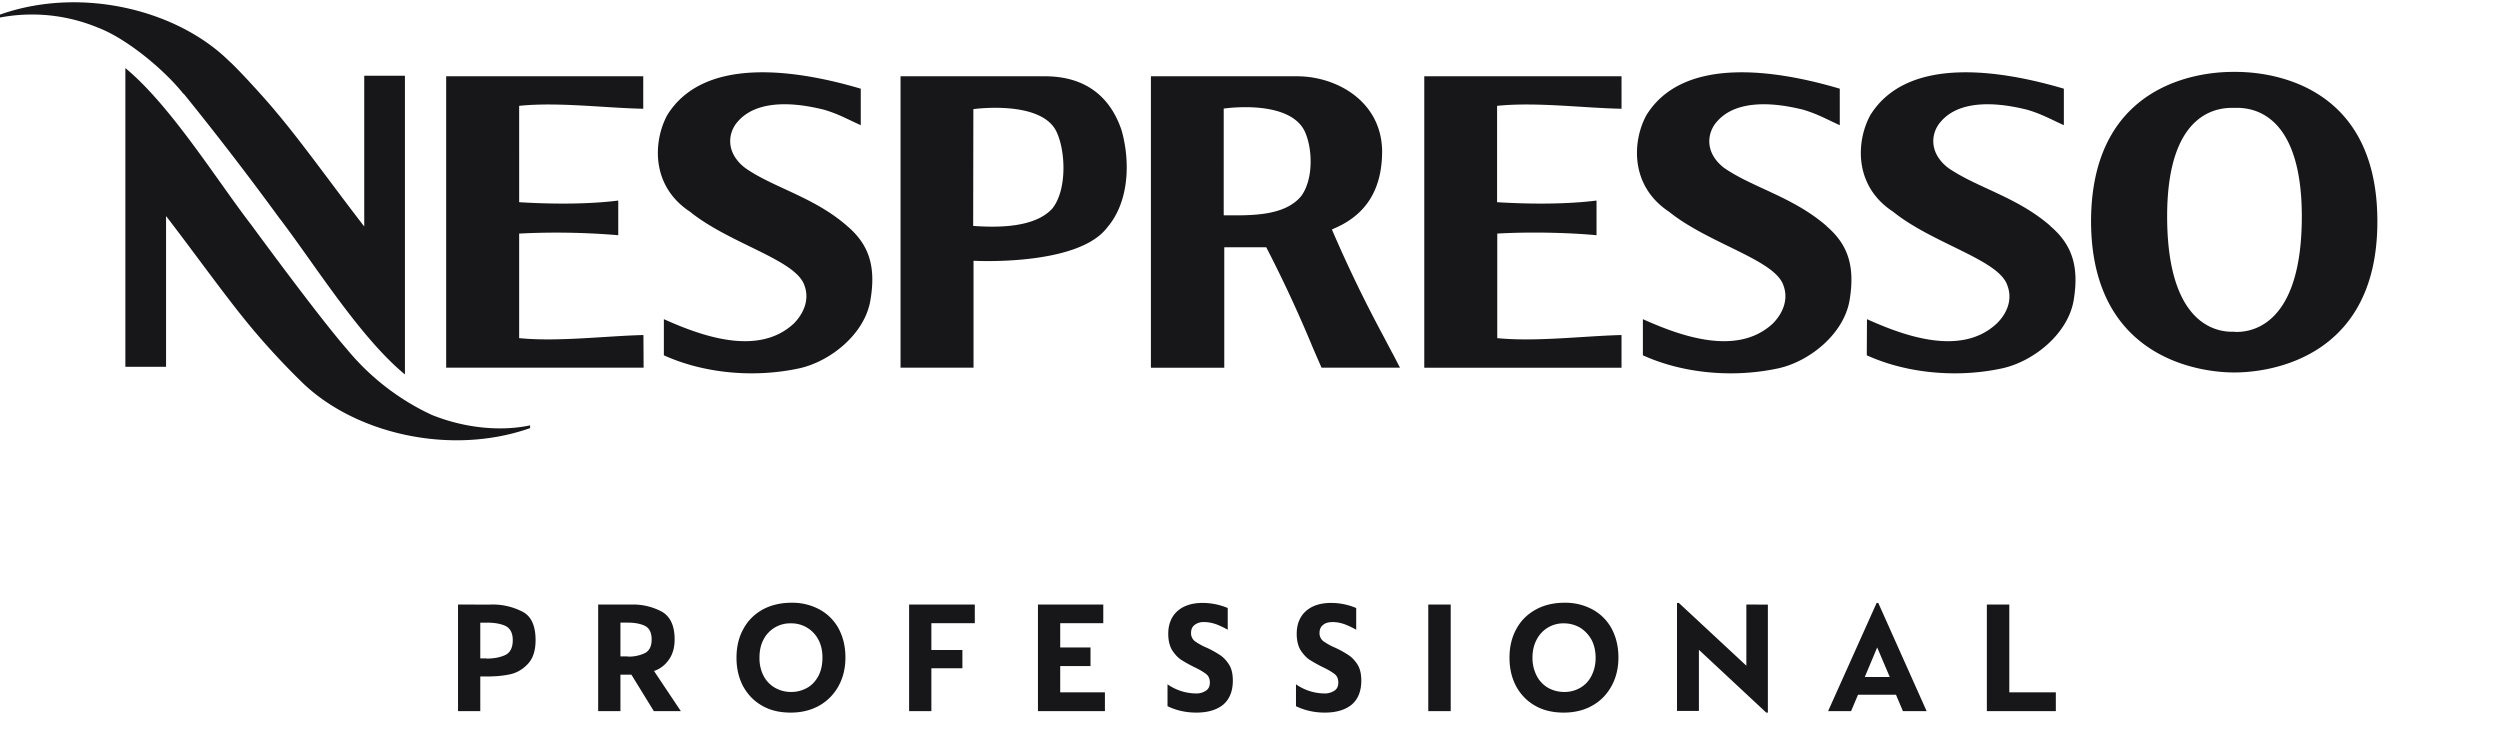 <svg xmlns="http://www.w3.org/2000/svg" width="137" height="40" fill="none" viewBox="0 0 137 40"><path fill="#17171A" d="M57.25 4.18h-7.9v15.97h4V14.29s5.72.32 7.33-1.83c1.2-1.4 1.27-3.61.78-5.33-.66-1.95-2.1-2.95-4.2-2.95Zm.46 7.2c-.94 1.1-3 1.1-4.38 1l.01-6.4s3.56-.5 4.5 1.13c.54.98.67 3.18-.13 4.26ZM23.67 22.74a13.26 13.26 0 0 1-4.68-3.63c-1.54-1.76-5.2-6.76-5.2-6.76-1.9-2.46-4.42-6.55-6.92-8.62v16.37H9.1v-8.26c1.57 2.03 3.4 4.61 4.79 6.25a40 40 0 0 0 2.62 2.82c2.87 2.83 8.14 4.1 12.54 2.55v-.15c-1.5.32-3.46.2-5.38-.57ZM10.07 5.14a171.9 171.9 0 0 1 5.2 6.76c1.9 2.47 4.42 6.56 6.92 8.62V4.15h-2.23v8.26c-1.57-2.02-3.41-4.6-4.8-6.24-.6-.74-2.17-2.45-2.61-2.83C9.67.51 4.4-.76 0 .8v.16a9.43 9.43 0 0 1 5.38.56c1.44.54 3.5 2.16 4.68 3.63Zm25.18.82V4.18H24.45v15.97h10.82l-.01-1.79c-2.08.05-4.68.38-6.81.17V12.8a40.2 40.2 0 0 1 5.43.09v-1.9c-1.63.21-3.69.2-5.43.09V5.8c2.13-.22 4.73.12 6.8.16Zm11.18 6.43c-1.82-1.6-4.05-2.1-5.6-3.19-1.1-.85-.94-1.96-.38-2.56 1.31-1.48 4.06-.78 4.7-.63.81.24 1.24.5 2.02.85v-2c-3.28-.97-8.53-1.89-10.6 1.44-.75 1.37-.95 3.86 1.24 5.3 2.2 1.78 5.83 2.63 6.28 4.06.28.78-.06 1.53-.58 2.06-1.96 1.84-5.1.68-7.13-.23v1.98c2.2 1 4.97 1.25 7.44.71 1.69-.38 3.58-1.88 3.88-3.74.31-1.83-.07-3.03-1.27-4.05Zm29.85 6.92-.49-.93a73.22 73.22 0 0 1-2.8-5.8c.1-.06.07-.03.34-.16 1.47-.7 2.43-1.98 2.41-4.2-.07-2.7-2.52-4.04-4.66-4.04h-8.01v15.97h4.02v-6.6h2.3a71.1 71.1 0 0 1 2.56 5.52l.47 1.08h4.3l-.39-.75-.05-.09Zm-4.97-8.57c-.94 1.15-2.9 1.06-4.25 1.06V5.95s3.44-.52 4.39 1.15c.49.93.55 2.7-.14 3.64Zm51.13-6.8c-1.04-.01-7.82.1-7.85 8.16 0 8 6.7 8.32 7.85 8.31 1.16.01 7.86-.3 7.84-8.3-.01-8.07-6.78-8.18-7.84-8.17Zm.03 14.24h-.06c-.44 0-3.67.14-3.65-6.39.02-6.05 3.17-5.88 3.69-5.88s3.66-.17 3.69 5.88c.02 6.53-3.22 6.4-3.67 6.4Zm-22.38-5.8c-1.83-1.59-4.05-2.1-5.61-3.18-1.1-.85-.93-1.96-.37-2.56 1.31-1.48 4.06-.78 4.7-.63.8.24 1.24.5 2.01.85v-2c-3.27-.97-8.52-1.89-10.59 1.44-.76 1.37-.95 3.86 1.23 5.3 2.21 1.78 5.83 2.63 6.28 4.06.28.78-.06 1.53-.58 2.06-1.96 1.84-5.1.68-7.13-.23v1.98c2.2 1 4.97 1.25 7.44.71 1.7-.38 3.58-1.88 3.89-3.74.3-1.83-.07-3.03-1.27-4.05Zm12.27 0c-1.82-1.59-4.04-2.1-5.6-3.18-1.1-.85-.94-1.96-.38-2.56 1.3-1.48 4.06-.78 4.7-.63.81.24 1.25.5 2.02.85v-2c-3.28-.97-8.52-1.89-10.6 1.44-.76 1.37-.96 3.86 1.24 5.3 2.21 1.78 5.83 2.63 6.27 4.06.29.78-.04 1.53-.58 2.06-1.95 1.84-5.1.68-7.12-.23l-.01 1.98c2.2 1 4.98 1.25 7.44.71 1.7-.38 3.59-1.88 3.9-3.74.3-1.83-.08-3.03-1.28-4.05Zm-34.31 7.77h10.81v-1.79c-2.08.05-4.68.38-6.81.17V12.8c1.73-.1 3.83-.06 5.44.09v-1.9c-1.65.21-3.7.2-5.45.09V5.8c2.14-.22 4.74.12 6.82.16V4.18H78.05v15.97Zm30.83 18.82h3.78v-1.03h-2.55v-4.81h-1.23v5.84Zm-6.69-1.87.68-1.62.69 1.62h-1.37Zm-2.01 1.87h1.26l.38-.9h2.08l.38.9h1.3l-2.65-5.93h-.09l-2.66 5.93Zm-3.38.08h.08v-5.92H95.7v3.35L92 33.04h-.1v5.92h1.2v-3.35l3.69 3.44Zm-11.07-1.13c-.33 0-.63-.08-.9-.23a1.6 1.6 0 0 1-.62-.66 2.11 2.11 0 0 1-.23-1c0-.37.08-.7.23-.98a1.63 1.63 0 0 1 1.5-.89c.31 0 .6.08.87.23.26.16.47.38.63.66.15.28.23.61.23 1 0 .38-.08.7-.23.99-.14.28-.35.5-.61.65-.26.15-.55.23-.87.23Zm-.04 1.13c.6 0 1.13-.13 1.58-.39.46-.26.8-.62 1.05-1.08.25-.46.37-.98.37-1.55 0-.59-.12-1.1-.36-1.56a2.6 2.6 0 0 0-1.04-1.06 3.12 3.12 0 0 0-1.56-.38c-.6 0-1.13.13-1.58.38-.46.26-.81.6-1.06 1.07-.25.45-.37.98-.37 1.56 0 .59.12 1.1.36 1.56.25.46.6.82 1.04 1.07.45.26.98.38 1.57.38Zm-7.42-.08h1.23v-5.84h-1.23v5.84Zm-5.68.08c.65 0 1.14-.15 1.5-.45.34-.3.51-.74.51-1.3 0-.35-.06-.64-.2-.87-.14-.22-.3-.4-.5-.53a5.54 5.54 0 0 0-.72-.4 3.4 3.4 0 0 1-.67-.37.55.55 0 0 1-.2-.45c0-.18.06-.33.19-.43.12-.11.3-.16.54-.16.2 0 .42.04.65.12.23.09.44.19.63.3v-1.19a3.55 3.55 0 0 0-1.37-.28c-.59 0-1.05.15-1.39.45-.33.3-.5.72-.5 1.24 0 .36.07.65.2.88.14.22.3.4.48.53.19.12.43.26.73.41.3.14.53.28.67.39.14.11.2.27.2.47 0 .18-.06.33-.2.43a.96.96 0 0 1-.59.16 2.75 2.75 0 0 1-1.53-.5v1.2c.5.24 1.02.35 1.57.35Zm-7.04 0c.65 0 1.14-.15 1.5-.45.34-.3.51-.74.51-1.3 0-.35-.06-.64-.2-.87-.14-.22-.3-.4-.5-.53a5.54 5.54 0 0 0-.72-.4 3.4 3.4 0 0 1-.67-.37.55.55 0 0 1-.2-.45c0-.18.06-.33.19-.43a.8.8 0 0 1 .54-.16c.2 0 .42.04.65.12.23.09.44.19.63.3v-1.19a3.55 3.55 0 0 0-1.37-.28c-.59 0-1.05.15-1.39.45-.33.3-.5.72-.5 1.24 0 .36.07.65.2.88.14.22.3.4.48.53.19.12.43.26.73.41.3.14.53.28.67.39.14.11.2.27.2.47 0 .18-.06.33-.2.43a.95.95 0 0 1-.59.16 2.75 2.75 0 0 1-1.53-.5v1.2c.5.24 1.02.35 1.57.35Zm-8.68-.08h3.68v-1.03H58.1V36.5h1.66v-1.02h-1.66v-1.33h2.36v-1.02h-3.58v5.84Zm-7.05 0h1.22v-2.35h1.7v-1h-1.7v-1.47h2.38v-1.02h-3.6v5.84Zm-6.46-1.05c-.33 0-.62-.08-.89-.23a1.6 1.6 0 0 1-.63-.66 2.11 2.11 0 0 1-.22-1c0-.37.07-.7.22-.98a1.63 1.63 0 0 1 1.5-.89 1.66 1.66 0 0 1 1.5.88c.16.29.23.62.23 1s-.07.71-.22 1c-.15.28-.35.5-.61.65-.27.15-.56.23-.88.23Zm-.03 1.13c.6 0 1.12-.13 1.58-.39.45-.26.8-.62 1.05-1.08.25-.46.37-.98.37-1.55 0-.59-.12-1.1-.36-1.56a2.6 2.6 0 0 0-1.04-1.06 3.12 3.12 0 0 0-1.56-.38c-.6 0-1.13.13-1.59.38-.45.26-.8.6-1.05 1.07-.25.45-.37.98-.37 1.56 0 .59.12 1.1.36 1.56.25.46.6.82 1.04 1.07.45.26.97.38 1.57.38Zm-8.93-3.08H34v-1.85h.4c.39 0 .7.06.95.18.24.13.36.37.36.74s-.12.61-.35.74a2 2 0 0 1-.96.2Zm1.44.8c.33-.11.6-.32.8-.6.22-.3.33-.67.33-1.13 0-.74-.23-1.24-.68-1.51a3.37 3.37 0 0 0-1.74-.4h-1.77v5.84H34v-2h.6l1.23 2h1.48l-1.47-2.2Zm-9.17-.69h-.35v-1.96h.36c.42 0 .76.06 1.02.18.26.13.4.39.4.78 0 .41-.14.68-.4.81-.28.13-.62.2-1.03.2Zm.18-2.95H25.1v5.84h1.22v-1.9h.42c.44 0 .85-.04 1.22-.12.37-.08.7-.28.97-.57.28-.3.42-.73.42-1.3 0-.78-.23-1.3-.7-1.55a3.56 3.56 0 0 0-1.8-.4Z"/></svg>